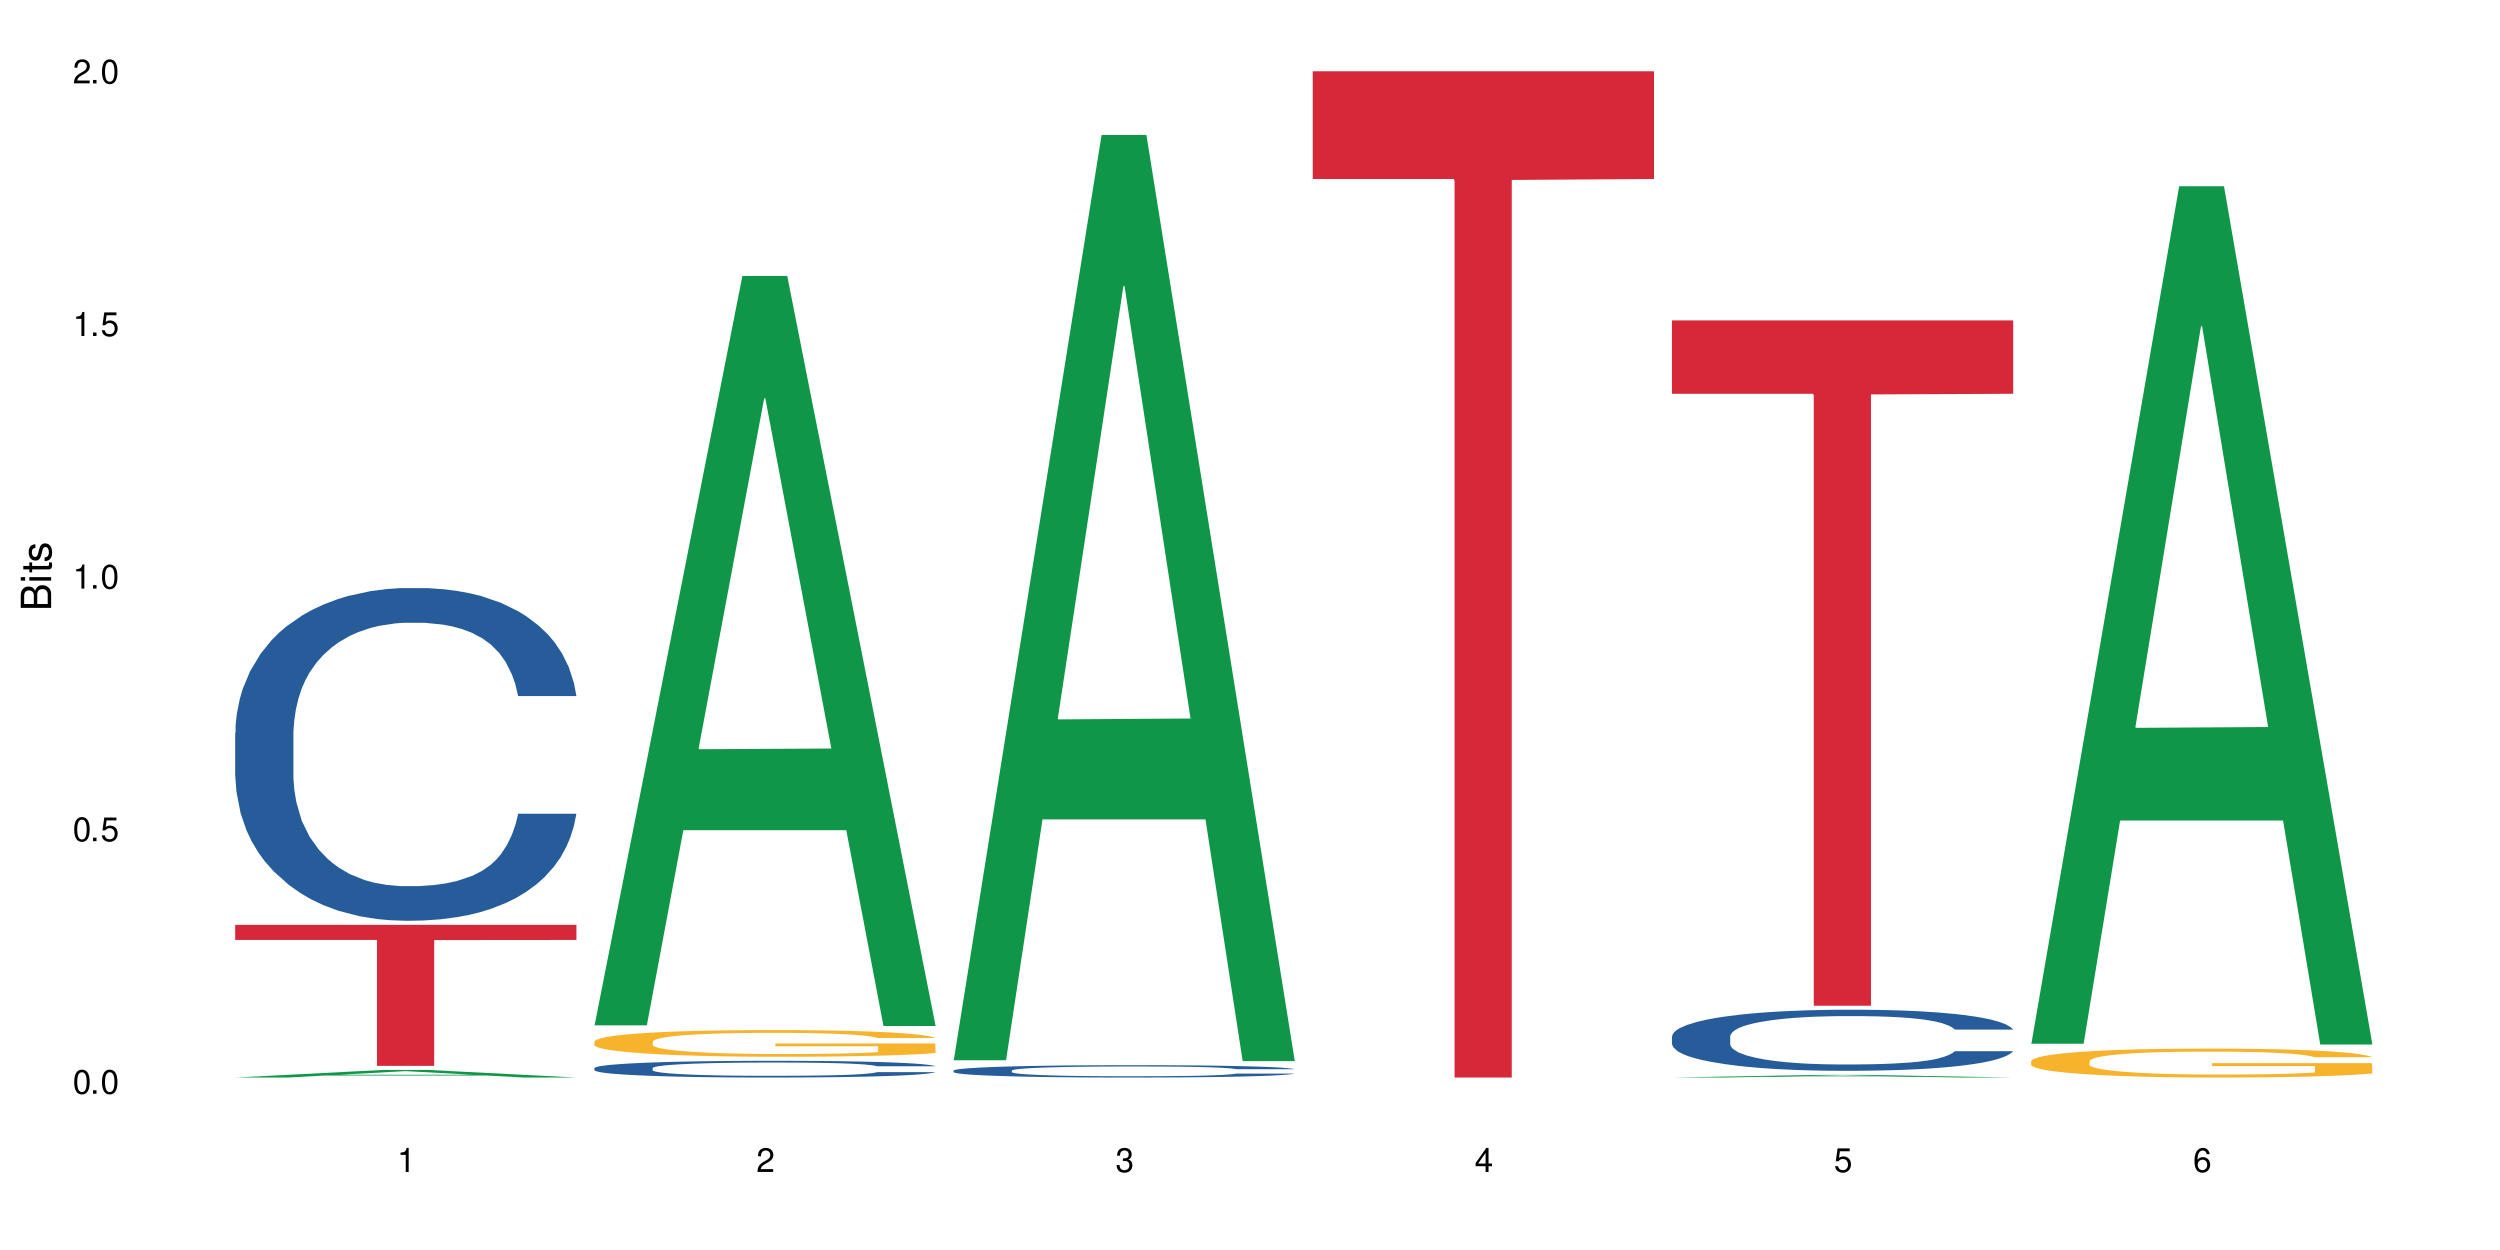 <?xml version="1.0" encoding="UTF-8"?>
<svg xmlns="http://www.w3.org/2000/svg" xmlns:xlink="http://www.w3.org/1999/xlink" width="720" height="360" viewBox="0 0 720 360">
<defs>
<g>
<g id="glyph-0-0">
</g>
<g id="glyph-0-1">
<path d="M 2.641 -6.938 C 2 -6.938 1.422 -6.656 1.078 -6.172 C 0.641 -5.562 0.406 -4.641 0.406 -3.359 C 0.406 -1.016 1.188 0.219 2.641 0.219 C 4.078 0.219 4.859 -1.016 4.859 -3.297 C 4.859 -4.641 4.656 -5.547 4.203 -6.172 C 3.844 -6.656 3.281 -6.938 2.641 -6.938 Z M 2.641 -6.188 C 3.547 -6.188 4 -5.25 4 -3.375 C 4 -1.406 3.562 -0.484 2.625 -0.484 C 1.734 -0.484 1.281 -1.438 1.281 -3.344 C 1.281 -5.25 1.734 -6.188 2.641 -6.188 Z M 2.641 -6.188 "/>
</g>
<g id="glyph-0-2">
<path d="M 1.828 -1 L 0.828 -1 L 0.828 0 L 1.828 0 Z M 1.828 -1 "/>
</g>
<g id="glyph-0-3">
<path d="M 4.562 -6.797 L 1.062 -6.797 L 0.547 -3.094 L 1.328 -3.094 C 1.719 -3.562 2.047 -3.734 2.578 -3.734 C 3.484 -3.734 4.062 -3.109 4.062 -2.094 C 4.062 -1.125 3.484 -0.531 2.578 -0.531 C 1.828 -0.531 1.375 -0.906 1.188 -1.672 L 0.328 -1.672 C 0.453 -1.109 0.547 -0.844 0.75 -0.594 C 1.125 -0.078 1.828 0.219 2.594 0.219 C 3.969 0.219 4.922 -0.781 4.922 -2.219 C 4.922 -3.562 4.031 -4.484 2.719 -4.484 C 2.25 -4.484 1.859 -4.359 1.469 -4.062 L 1.734 -5.969 L 4.562 -5.969 Z M 4.562 -6.797 "/>
</g>
<g id="glyph-0-4">
<path d="M 2.484 -4.938 L 2.484 0 L 3.328 0 L 3.328 -6.938 L 2.766 -6.938 C 2.469 -5.875 2.281 -5.734 0.984 -5.562 L 0.984 -4.938 Z M 2.484 -4.938 "/>
</g>
<g id="glyph-0-5">
<path d="M 4.859 -0.828 L 1.281 -0.828 C 1.359 -1.406 1.672 -1.781 2.5 -2.281 L 3.469 -2.828 C 4.406 -3.344 4.906 -4.062 4.906 -4.906 C 4.906 -5.484 4.672 -6.031 4.266 -6.406 C 3.859 -6.766 3.375 -6.938 2.719 -6.938 C 1.859 -6.938 1.219 -6.625 0.844 -6.031 C 0.609 -5.672 0.5 -5.234 0.484 -4.531 L 1.328 -4.531 C 1.359 -5.016 1.406 -5.281 1.531 -5.516 C 1.75 -5.938 2.188 -6.203 2.703 -6.203 C 3.469 -6.203 4.031 -5.641 4.031 -4.891 C 4.031 -4.344 3.719 -3.859 3.125 -3.516 L 2.234 -3 C 0.812 -2.172 0.406 -1.531 0.328 -0.016 L 4.859 -0.016 Z M 4.859 -0.828 "/>
</g>
<g id="glyph-0-6">
<path d="M 2.125 -3.188 L 2.578 -3.188 C 3.5 -3.188 3.984 -2.766 3.984 -1.922 C 3.984 -1.062 3.469 -0.531 2.594 -0.531 C 1.656 -0.531 1.203 -1 1.156 -2.016 L 0.312 -2.016 C 0.344 -1.453 0.438 -1.094 0.609 -0.781 C 0.953 -0.109 1.625 0.219 2.547 0.219 C 3.953 0.219 4.859 -0.625 4.859 -1.938 C 4.859 -2.828 4.516 -3.297 3.703 -3.594 C 4.344 -3.844 4.656 -4.328 4.656 -5.031 C 4.656 -6.219 3.875 -6.938 2.578 -6.938 C 1.203 -6.938 0.484 -6.172 0.453 -4.703 L 1.297 -4.703 C 1.312 -5.125 1.344 -5.359 1.453 -5.578 C 1.641 -5.969 2.062 -6.203 2.594 -6.203 C 3.344 -6.203 3.797 -5.75 3.797 -5 C 3.797 -4.516 3.609 -4.219 3.25 -4.047 C 3.016 -3.953 2.703 -3.922 2.125 -3.906 Z M 2.125 -3.188 "/>
</g>
<g id="glyph-0-7">
<path d="M 3.141 -1.672 L 3.141 0 L 3.984 0 L 3.984 -1.672 L 4.984 -1.672 L 4.984 -2.438 L 3.984 -2.438 L 3.984 -6.938 L 3.359 -6.938 L 0.266 -2.578 L 0.266 -1.672 Z M 3.141 -2.438 L 1 -2.438 L 3.141 -5.5 Z M 3.141 -2.438 "/>
</g>
<g id="glyph-0-8">
<path d="M 4.781 -5.125 C 4.609 -6.266 3.891 -6.938 2.844 -6.938 C 2.094 -6.938 1.422 -6.578 1.031 -5.953 C 0.594 -5.266 0.406 -4.422 0.406 -3.172 C 0.406 -2 0.578 -1.25 0.984 -0.641 C 1.359 -0.078 1.953 0.219 2.703 0.219 C 3.984 0.219 4.922 -0.75 4.922 -2.094 C 4.922 -3.375 4.062 -4.281 2.844 -4.281 C 2.172 -4.281 1.641 -4.031 1.281 -3.516 C 1.281 -5.234 1.828 -6.188 2.797 -6.188 C 3.391 -6.188 3.797 -5.797 3.938 -5.125 Z M 2.734 -3.531 C 3.547 -3.531 4.062 -2.953 4.062 -2.031 C 4.062 -1.156 3.484 -0.531 2.703 -0.531 C 1.922 -0.531 1.328 -1.188 1.328 -2.078 C 1.328 -2.938 1.906 -3.531 2.734 -3.531 Z M 2.734 -3.531 "/>
</g>
<g id="glyph-1-0">
</g>
<g id="glyph-1-1">
<path d="M 0 -0.953 L 0 -4.891 C 0 -5.719 -0.234 -6.344 -0.734 -6.797 C -1.188 -7.234 -1.812 -7.469 -2.5 -7.469 C -3.547 -7.469 -4.188 -7 -4.625 -5.875 C -4.984 -6.688 -5.625 -7.094 -6.531 -7.094 C -7.172 -7.094 -7.734 -6.859 -8.141 -6.391 C -8.562 -5.922 -8.75 -5.344 -8.75 -4.5 L -8.75 -0.953 Z M -4.984 -2.062 L -7.766 -2.062 L -7.766 -4.219 C -7.766 -4.844 -7.688 -5.203 -7.453 -5.5 C -7.219 -5.812 -6.859 -5.969 -6.375 -5.969 C -5.891 -5.969 -5.531 -5.812 -5.297 -5.5 C -5.062 -5.203 -4.984 -4.844 -4.984 -4.219 Z M -0.984 -2.062 L -4 -2.062 L -4 -4.781 C -4 -5.766 -3.438 -6.359 -2.484 -6.359 C -1.547 -6.359 -0.984 -5.766 -0.984 -4.781 Z M -0.984 -2.062 "/>
</g>
<g id="glyph-1-2">
<path d="M -6.281 -1.797 L -6.281 -0.797 L 0 -0.797 L 0 -1.797 Z M -8.75 -1.797 L -8.75 -0.797 L -7.484 -0.797 L -7.484 -1.797 Z M -8.75 -1.797 "/>
</g>
<g id="glyph-1-3">
<path d="M -6.281 -3.047 L -6.281 -2.016 L -8.016 -2.016 L -8.016 -1.016 L -6.281 -1.016 L -6.281 -0.172 L -5.469 -0.172 L -5.469 -1.016 L -0.719 -1.016 C -0.078 -1.016 0.281 -1.453 0.281 -2.234 C 0.281 -2.5 0.25 -2.719 0.188 -3.047 L -0.641 -3.047 C -0.609 -2.906 -0.594 -2.766 -0.594 -2.562 C -0.594 -2.141 -0.719 -2.016 -1.156 -2.016 L -5.469 -2.016 L -5.469 -3.047 Z M -6.281 -3.047 "/>
</g>
<g id="glyph-1-4">
<path d="M -4.531 -5.25 C -5.766 -5.25 -6.469 -4.422 -6.469 -2.969 C -6.469 -1.516 -5.719 -0.562 -4.547 -0.562 C -3.562 -0.562 -3.094 -1.062 -2.734 -2.562 L -2.516 -3.484 C -2.344 -4.188 -2.094 -4.469 -1.641 -4.469 C -1.047 -4.469 -0.641 -3.875 -0.641 -3 C -0.641 -2.453 -0.797 -2 -1.062 -1.75 C -1.25 -1.594 -1.422 -1.531 -1.875 -1.469 L -1.875 -0.406 C -0.422 -0.453 0.281 -1.266 0.281 -2.922 C 0.281 -4.5 -0.5 -5.516 -1.719 -5.516 C -2.656 -5.516 -3.172 -4.984 -3.469 -3.734 L -3.703 -2.766 C -3.891 -1.953 -4.156 -1.609 -4.594 -1.609 C -5.188 -1.609 -5.547 -2.125 -5.547 -2.938 C -5.547 -3.75 -5.203 -4.172 -4.531 -4.203 Z M -4.531 -5.25 "/>
</g>
</g>
</defs>
<rect x="-72" y="-36" width="864" height="432" fill="rgb(100%, 100%, 100%)" fill-opacity="1"/>
<path fill-rule="nonzero" fill="rgb(6.275%, 58.824%, 28.235%)" fill-opacity="1" d="M 67.73 310.332 L 67.836 310.328 L 110.359 308.137 L 123.273 308.137 L 166.008 310.332 L 150.992 310.332 L 140.281 309.758 L 93.352 309.758 L 82.852 310.332 L 67.73 310.332 L 97.863 309.523 L 135.977 309.52 L 116.973 308.496 L 116.766 308.496 L 116.555 308.5 L 97.758 309.52 L 97.863 309.523 Z M 67.73 310.332 "/>
<path fill-rule="nonzero" fill="rgb(14.51%, 36.078%, 60%)" fill-opacity="1" d="M 67.73 211.066 L 67.852 210.98 L 67.852 208.879 L 68.211 205.551 L 69.051 201.344 L 69.887 198.457 L 72.047 193.289 L 75.043 188.297 L 78.156 184.441 L 80.434 182.164 L 82.473 180.414 L 87.145 177.172 L 90.145 175.508 L 93.379 174.02 L 97.332 172.531 L 100.211 171.656 L 106.684 170.254 L 111.477 169.641 L 115.191 169.379 L 123.223 169.379 L 128.016 169.727 L 131.492 170.168 L 135.324 170.867 L 138.562 171.656 L 144.195 173.582 L 149.227 176.035 L 151.504 177.434 L 155.102 180.152 L 157.855 182.777 L 159.773 185.055 L 161.934 188.297 L 163.848 192.238 L 165.289 196.703 L 166.008 200.469 L 149.227 200.469 L 148.391 196.965 L 147.43 194.25 L 145.633 190.66 L 143.836 188.121 L 141.316 185.582 L 139.039 183.918 L 135.926 182.254 L 133.168 181.203 L 130.293 180.414 L 127.535 179.887 L 122.262 179.363 L 116.148 179.363 L 113.871 179.539 L 109.199 180.238 L 106.684 180.852 L 103.086 182.078 L 100.57 183.215 L 97.574 184.969 L 95.535 186.457 L 93.02 188.734 L 91.223 190.746 L 89.184 193.637 L 87.984 195.828 L 86.906 198.281 L 85.949 201.172 L 85.23 204.234 L 84.75 207.477 L 84.508 210.629 L 84.508 224.203 L 84.75 227.359 L 85.348 231.035 L 86.906 236.379 L 89.184 241.02 L 91.82 244.699 L 94.336 247.328 L 95.777 248.551 L 97.691 249.953 L 100.688 251.707 L 105.004 253.457 L 107.52 254.156 L 111.355 254.859 L 115.312 255.207 L 120.586 255.207 L 125.258 254.859 L 128.375 254.422 L 131.609 253.719 L 136.043 252.23 L 138.801 250.828 L 141.199 249.164 L 142.996 247.5 L 144.195 246.102 L 145.992 243.387 L 147.43 240.406 L 148.508 237.344 L 149.227 234.363 L 166.008 234.363 L 165.289 237.867 L 164.207 241.285 L 163.129 243.824 L 161.453 246.887 L 159.535 249.605 L 156.777 252.668 L 154.5 254.684 L 151.504 256.871 L 148.75 258.539 L 145.754 260.027 L 141.316 261.777 L 138.441 262.652 L 135.324 263.441 L 131.609 264.141 L 126.938 264.754 L 121.902 265.105 L 117.227 265.195 L 112.195 265.02 L 108.48 264.668 L 103.566 263.879 L 97.453 262.305 L 93.02 260.641 L 89.543 258.977 L 86.547 257.223 L 83.191 254.859 L 78.875 251.004 L 76.238 248.027 L 74.441 245.574 L 72.406 242.16 L 70.969 239.094 L 69.289 234.188 L 68.09 227.973 L 67.73 223.152 Z M 67.73 211.066 "/>
<path fill-rule="nonzero" fill="rgb(83.922%, 15.686%, 22.353%)" fill-opacity="1" d="M 67.73 266.355 L 166.008 266.355 L 166.008 270.703 L 125.047 270.742 L 125.047 306.973 L 108.57 306.973 L 108.57 270.781 L 108.332 270.703 L 67.73 270.703 Z M 67.73 266.355 "/>
<path fill-rule="nonzero" fill="rgb(6.275%, 58.824%, 28.235%)" fill-opacity="1" d="M 171.18 295.293 L 171.285 295.09 L 213.809 79.465 L 226.723 79.465 L 269.453 295.496 L 254.441 295.496 L 243.73 239.105 L 196.797 239.105 L 186.297 295.293 L 171.18 295.293 L 201.312 215.777 L 239.426 215.574 L 220.422 114.762 L 220.211 114.559 L 220 115.164 L 201.207 215.574 L 201.312 215.777 Z M 171.18 295.293 "/>
<path fill-rule="nonzero" fill="rgb(14.51%, 36.078%, 60%)" fill-opacity="1" d="M 171.18 307.609 L 171.297 307.605 L 171.297 307.5 L 171.66 307.332 L 172.496 307.121 L 173.336 306.977 L 175.492 306.715 L 178.488 306.465 L 181.605 306.27 L 183.883 306.156 L 185.922 306.07 L 190.594 305.906 L 193.59 305.82 L 196.828 305.746 L 200.781 305.672 L 203.656 305.629 L 210.129 305.559 L 214.922 305.527 L 218.641 305.512 L 226.668 305.512 L 231.461 305.531 L 234.938 305.555 L 238.773 305.59 L 242.008 305.629 L 247.641 305.727 L 252.676 305.848 L 254.953 305.918 L 258.547 306.055 L 261.305 306.188 L 263.223 306.301 L 265.379 306.465 L 267.297 306.664 L 268.734 306.887 L 269.453 307.078 L 252.676 307.078 L 251.836 306.902 L 250.879 306.766 L 249.082 306.582 L 247.281 306.457 L 244.766 306.328 L 242.488 306.246 L 239.371 306.16 L 236.617 306.109 L 233.738 306.07 L 230.984 306.043 L 225.711 306.016 L 219.598 306.016 L 217.32 306.023 L 212.645 306.059 L 210.129 306.09 L 206.535 306.152 L 204.016 306.211 L 201.02 306.297 L 198.984 306.371 L 196.469 306.488 L 194.668 306.59 L 192.633 306.734 L 191.434 306.844 L 190.355 306.969 L 189.395 307.113 L 188.676 307.266 L 188.199 307.43 L 187.957 307.59 L 187.957 308.27 L 188.199 308.43 L 188.797 308.613 L 190.355 308.883 L 192.633 309.117 L 195.27 309.301 L 197.785 309.434 L 199.223 309.496 L 201.141 309.566 L 204.137 309.652 L 208.453 309.742 L 210.969 309.777 L 214.805 309.812 L 218.758 309.832 L 224.031 309.832 L 228.707 309.812 L 231.82 309.789 L 235.059 309.754 L 239.492 309.68 L 242.25 309.609 L 244.645 309.527 L 246.445 309.441 L 247.641 309.371 L 249.441 309.234 L 250.879 309.086 L 251.957 308.934 L 252.676 308.781 L 269.453 308.781 L 268.734 308.957 L 267.656 309.129 L 266.578 309.258 L 264.898 309.41 L 262.984 309.547 L 260.227 309.703 L 257.949 309.805 L 254.953 309.914 L 252.195 309.996 L 249.199 310.074 L 244.766 310.16 L 241.891 310.203 L 238.773 310.246 L 235.059 310.281 L 230.383 310.309 L 225.352 310.328 L 220.676 310.332 L 215.645 310.324 L 211.926 310.305 L 207.012 310.266 L 200.902 310.188 L 196.469 310.102 L 192.992 310.02 L 189.996 309.93 L 186.641 309.812 L 182.324 309.617 L 179.688 309.469 L 177.891 309.348 L 175.852 309.176 L 174.414 309.02 L 172.738 308.773 L 171.539 308.461 L 171.18 308.219 Z M 171.18 307.609 "/>
<path fill-rule="nonzero" fill="rgb(96.863%, 70.196%, 16.863%)" fill-opacity="1" d="M 171.18 299.953 L 171.297 299.945 L 171.297 299.805 L 171.777 299.488 L 172.977 299.055 L 174.535 298.695 L 176.211 298.414 L 177.293 298.266 L 179.09 298.055 L 180.648 297.902 L 184.602 297.586 L 189.637 297.289 L 192.391 297.164 L 195.508 297.047 L 199.941 296.91 L 201.98 296.863 L 208.211 296.75 L 215.281 296.68 L 223.074 296.66 L 226.668 296.664 L 231.582 296.695 L 238.293 296.77 L 242.129 296.84 L 245.125 296.91 L 248.242 297.004 L 252.078 297.145 L 255.672 297.312 L 258.547 297.48 L 261.426 297.691 L 263.82 297.918 L 265.859 298.16 L 267.656 298.457 L 268.734 298.703 L 269.453 298.949 L 252.797 298.949 L 251.836 298.703 L 250.758 298.512 L 248.961 298.281 L 247.164 298.113 L 245.363 297.98 L 242.008 297.797 L 239.133 297.684 L 235.539 297.586 L 232.062 297.523 L 228.105 297.48 L 225.711 297.465 L 219.359 297.465 L 213.605 297.516 L 210.25 297.57 L 207.852 297.629 L 204.496 297.734 L 202.461 297.816 L 201.262 297.875 L 197.664 298.09 L 195.27 298.289 L 193.949 298.422 L 192.273 298.633 L 191.074 298.82 L 189.754 299.102 L 189.035 299.312 L 188.078 299.793 L 187.957 301.055 L 188.316 301.324 L 189.035 301.609 L 189.996 301.863 L 191.434 302.129 L 192.871 302.332 L 195.387 302.609 L 197.547 302.789 L 199.223 302.91 L 202.461 303.098 L 203.777 303.164 L 206.895 303.289 L 210.129 303.387 L 214.086 303.473 L 217.082 303.516 L 221.875 303.551 L 227.988 303.551 L 235.18 303.508 L 239.73 303.449 L 242.848 303.395 L 244.887 303.344 L 247.402 303.27 L 249.199 303.199 L 250.879 303.121 L 252.914 303 L 252.914 301.324 L 223.312 301.316 L 223.312 300.527 L 269.336 300.523 L 269.453 303.27 L 266.938 303.457 L 263.82 303.641 L 260.824 303.781 L 257.711 303.898 L 253.273 304.035 L 249.68 304.117 L 244.168 304.215 L 239.133 304.281 L 233.859 304.32 L 229.184 304.344 L 223.672 304.348 L 218.758 304.336 L 213.484 304.293 L 209.289 304.238 L 205.457 304.168 L 201.621 304.074 L 196.828 303.93 L 193.711 303.809 L 190.473 303.66 L 187.238 303.484 L 184.363 303.297 L 182.445 303.148 L 180.527 302.98 L 178.488 302.77 L 176.57 302.531 L 175.133 302.312 L 173.816 302.066 L 172.855 301.836 L 171.898 301.52 L 171.418 301.266 L 171.18 301.047 Z M 171.18 299.953 "/>
<path fill-rule="nonzero" fill="rgb(6.275%, 58.824%, 28.235%)" fill-opacity="1" d="M 274.629 305.359 L 274.73 305.109 L 317.254 38.879 L 330.168 38.879 L 372.902 305.609 L 357.887 305.609 L 347.18 235.984 L 300.246 235.984 L 289.746 305.359 L 274.629 305.359 L 304.762 207.184 L 342.875 206.93 L 323.871 82.457 L 323.66 82.207 L 323.449 82.957 L 304.656 206.93 L 304.762 207.184 Z M 274.629 305.359 "/>
<path fill-rule="nonzero" fill="rgb(14.51%, 36.078%, 60%)" fill-opacity="1" d="M 274.629 308.32 L 274.746 308.32 L 274.746 308.242 L 275.105 308.117 L 275.945 307.961 L 276.785 307.852 L 278.941 307.66 L 281.938 307.477 L 285.055 307.332 L 287.332 307.25 L 289.367 307.184 L 294.043 307.062 L 297.039 307 L 300.273 306.945 L 304.23 306.891 L 307.105 306.859 L 313.578 306.805 L 318.371 306.785 L 322.086 306.773 L 330.117 306.773 L 334.91 306.785 L 338.387 306.805 L 342.223 306.828 L 345.457 306.859 L 351.09 306.93 L 356.125 307.02 L 358.402 307.074 L 361.996 307.172 L 364.754 307.27 L 366.672 307.355 L 368.828 307.477 L 370.746 307.621 L 372.184 307.789 L 372.902 307.93 L 356.125 307.93 L 355.285 307.797 L 354.324 307.699 L 352.527 307.562 L 350.73 307.469 L 348.215 307.375 L 345.938 307.312 L 342.82 307.25 L 340.062 307.211 L 337.188 307.184 L 334.43 307.164 L 329.156 307.145 L 323.047 307.145 L 320.77 307.152 L 316.094 307.176 L 313.578 307.199 L 309.98 307.246 L 307.465 307.289 L 304.469 307.352 L 302.434 307.406 L 299.914 307.492 L 298.117 307.566 L 296.078 307.676 L 294.883 307.758 L 293.801 307.848 L 292.844 307.953 L 292.125 308.066 L 291.645 308.188 L 291.406 308.305 L 291.406 308.809 L 291.645 308.926 L 292.246 309.062 L 293.801 309.262 L 296.078 309.434 L 298.715 309.57 L 301.234 309.668 L 302.672 309.715 L 304.59 309.766 L 307.586 309.832 L 311.898 309.898 L 314.418 309.922 L 318.25 309.949 L 322.207 309.961 L 327.48 309.961 L 332.152 309.949 L 335.27 309.934 L 338.508 309.906 L 342.941 309.852 L 345.695 309.801 L 348.094 309.738 L 349.891 309.676 L 351.09 309.625 L 352.887 309.523 L 354.324 309.41 L 355.406 309.297 L 356.125 309.188 L 372.902 309.188 L 372.184 309.316 L 371.105 309.445 L 370.027 309.539 L 368.348 309.652 L 366.43 309.754 L 363.676 309.867 L 361.398 309.941 L 358.402 310.023 L 355.645 310.086 L 352.648 310.141 L 348.215 310.207 L 345.336 310.238 L 342.223 310.266 L 338.508 310.293 L 333.832 310.316 L 328.797 310.328 L 324.125 310.332 L 319.09 310.324 L 315.375 310.312 L 310.461 310.285 L 304.348 310.227 L 299.914 310.164 L 296.438 310.102 L 293.441 310.035 L 290.086 309.949 L 285.773 309.805 L 283.137 309.695 L 281.34 309.605 L 279.301 309.477 L 277.863 309.363 L 276.184 309.18 L 274.988 308.949 L 274.629 308.77 Z M 274.629 308.32 "/>
<path fill-rule="nonzero" fill="rgb(83.922%, 15.686%, 22.353%)" fill-opacity="1" d="M 378.074 20.527 L 476.352 20.527 L 476.352 51.547 L 435.391 51.82 L 435.391 310.332 L 418.914 310.332 L 418.914 52.094 L 418.676 51.547 L 378.074 51.547 Z M 378.074 20.527 "/>
<path fill-rule="nonzero" fill="rgb(6.275%, 58.824%, 28.235%)" fill-opacity="1" d="M 481.523 310.332 L 481.629 310.332 L 524.152 309.559 L 537.066 309.559 L 579.797 310.332 L 564.785 310.332 L 554.074 310.129 L 507.141 310.129 L 496.641 310.332 L 481.523 310.332 L 511.656 310.047 L 549.77 310.047 L 530.766 309.684 L 530.555 309.684 L 530.348 309.688 L 511.551 310.047 L 511.656 310.047 Z M 481.523 310.332 "/>
<path fill-rule="nonzero" fill="rgb(14.51%, 36.078%, 60%)" fill-opacity="1" d="M 481.523 298.461 L 481.645 298.445 L 481.645 298.059 L 482.004 297.449 L 482.84 296.676 L 483.68 296.145 L 485.836 295.199 L 488.832 294.281 L 491.949 293.574 L 494.227 293.156 L 496.266 292.836 L 500.938 292.238 L 503.934 291.934 L 507.172 291.66 L 511.125 291.387 L 514 291.227 L 520.473 290.969 L 525.27 290.859 L 528.984 290.809 L 537.012 290.809 L 541.809 290.875 L 545.281 290.953 L 549.117 291.082 L 552.352 291.227 L 557.984 291.582 L 563.02 292.031 L 565.297 292.289 L 568.891 292.785 L 571.648 293.27 L 573.566 293.688 L 575.723 294.281 L 577.641 295.004 L 579.078 295.824 L 579.797 296.516 L 563.02 296.516 L 562.18 295.871 L 561.223 295.375 L 559.426 294.715 L 557.625 294.25 L 555.109 293.781 L 552.832 293.477 L 549.715 293.172 L 546.961 292.98 L 544.082 292.836 L 541.328 292.738 L 536.055 292.641 L 529.941 292.641 L 527.664 292.676 L 522.992 292.801 L 520.473 292.914 L 516.879 293.141 L 514.363 293.348 L 511.367 293.672 L 509.328 293.945 L 506.812 294.363 L 505.012 294.73 L 502.977 295.262 L 501.777 295.664 L 500.699 296.113 L 499.738 296.645 L 499.02 297.207 L 498.543 297.801 L 498.301 298.379 L 498.301 300.871 L 498.543 301.449 L 499.141 302.125 L 500.699 303.105 L 502.977 303.957 L 505.613 304.633 L 508.129 305.117 L 509.566 305.34 L 511.484 305.598 L 514.48 305.918 L 518.797 306.242 L 521.312 306.371 L 525.148 306.5 L 529.102 306.562 L 534.375 306.562 L 539.051 306.5 L 542.168 306.418 L 545.402 306.289 L 549.836 306.016 L 552.594 305.758 L 554.988 305.453 L 556.789 305.148 L 557.984 304.891 L 559.785 304.391 L 561.223 303.848 L 562.301 303.285 L 563.02 302.738 L 579.797 302.738 L 579.078 303.379 L 578 304.008 L 576.922 304.473 L 575.246 305.035 L 573.328 305.535 L 570.57 306.098 L 568.293 306.465 L 565.297 306.867 L 562.539 307.172 L 559.543 307.445 L 555.109 307.77 L 552.234 307.93 L 549.117 308.074 L 545.402 308.203 L 540.727 308.316 L 535.695 308.379 L 531.02 308.395 L 525.988 308.363 L 522.27 308.297 L 517.359 308.152 L 511.246 307.863 L 506.812 307.559 L 503.336 307.254 L 500.34 306.934 L 496.984 306.5 L 492.668 305.789 L 490.031 305.246 L 488.234 304.793 L 486.195 304.168 L 484.758 303.605 L 483.082 302.703 L 481.883 301.562 L 481.523 300.68 Z M 481.523 298.461 "/>
<path fill-rule="nonzero" fill="rgb(83.922%, 15.686%, 22.353%)" fill-opacity="1" d="M 481.523 92.281 L 579.797 92.281 L 579.797 113.406 L 538.84 113.594 L 538.84 289.645 L 522.363 289.645 L 522.363 113.777 L 522.121 113.406 L 481.523 113.406 Z M 481.523 92.281 "/>
<path fill-rule="nonzero" fill="rgb(6.275%, 58.824%, 28.235%)" fill-opacity="1" d="M 584.973 300.602 L 585.074 300.367 L 627.598 53.641 L 640.512 53.641 L 683.246 300.832 L 668.23 300.832 L 657.523 236.309 L 610.59 236.309 L 600.09 300.602 L 584.973 300.602 L 615.105 209.617 L 653.219 209.383 L 634.215 94.027 L 634.004 93.793 L 633.793 94.492 L 615 209.383 L 615.105 209.617 Z M 584.973 300.602 "/>
<path fill-rule="nonzero" fill="rgb(96.863%, 70.196%, 16.863%)" fill-opacity="1" d="M 584.973 305.566 L 585.09 305.559 L 585.09 305.406 L 585.57 305.066 L 586.77 304.594 L 588.328 304.203 L 590.004 303.898 L 591.082 303.738 L 592.883 303.512 L 594.438 303.344 L 598.395 303 L 603.426 302.684 L 606.184 302.543 L 609.301 302.414 L 613.734 302.27 L 615.773 302.219 L 622.004 302.098 L 629.074 302.02 L 636.867 301.996 L 640.461 302.004 L 645.375 302.035 L 652.086 302.117 L 655.922 302.195 L 658.918 302.27 L 662.035 302.371 L 665.867 302.523 L 669.465 302.703 L 672.34 302.887 L 675.215 303.117 L 677.613 303.359 L 679.652 303.625 L 681.449 303.945 L 682.527 304.211 L 683.246 304.477 L 666.586 304.477 L 665.629 304.211 L 664.551 304.008 L 662.754 303.754 L 660.953 303.574 L 659.156 303.43 L 655.801 303.23 L 652.926 303.109 L 649.328 303 L 645.855 302.934 L 641.898 302.887 L 639.504 302.871 L 633.148 302.871 L 627.398 302.926 L 624.043 302.988 L 621.645 303.047 L 618.289 303.16 L 616.25 303.254 L 615.055 303.312 L 611.457 303.551 L 609.059 303.762 L 607.742 303.906 L 606.062 304.137 L 604.867 304.34 L 603.547 304.645 L 602.828 304.875 L 601.871 305.391 L 601.75 306.762 L 602.109 307.051 L 602.828 307.363 L 603.789 307.637 L 605.227 307.926 L 606.664 308.148 L 609.18 308.445 L 611.336 308.641 L 613.016 308.773 L 616.25 308.977 L 617.57 309.047 L 620.688 309.184 L 623.922 309.289 L 627.875 309.383 L 630.871 309.426 L 635.668 309.465 L 641.777 309.465 L 648.969 309.418 L 653.523 309.359 L 656.641 309.297 L 658.676 309.242 L 661.195 309.16 L 662.992 309.086 L 664.672 309 L 666.707 308.871 L 666.707 307.051 L 637.105 307.043 L 637.105 306.191 L 683.125 306.184 L 683.246 309.16 L 680.73 309.367 L 677.613 309.562 L 674.617 309.715 L 671.5 309.844 L 667.066 309.988 L 663.473 310.082 L 657.957 310.188 L 652.926 310.258 L 647.652 310.301 L 642.977 310.324 L 637.465 310.332 L 632.551 310.316 L 627.277 310.273 L 623.082 310.211 L 619.246 310.133 L 615.414 310.035 L 610.617 309.875 L 607.504 309.746 L 604.266 309.586 L 601.031 309.395 L 598.156 309.191 L 596.238 309.031 L 594.32 308.848 L 592.281 308.621 L 590.363 308.359 L 588.926 308.125 L 587.609 307.859 L 586.648 307.605 L 585.691 307.266 L 585.211 306.992 L 584.973 306.754 Z M 584.973 305.566 "/>
<g fill="rgb(0%, 0%, 0%)" fill-opacity="1">
<use xlink:href="#glyph-0-1" x="20.965" y="314.993"/>
<use xlink:href="#glyph-0-2" x="25.965" y="314.993"/>
<use xlink:href="#glyph-0-1" x="28.965" y="314.993"/>
</g>
<g fill="rgb(0%, 0%, 0%)" fill-opacity="1">
<use xlink:href="#glyph-0-1" x="20.965" y="242.251"/>
<use xlink:href="#glyph-0-2" x="25.965" y="242.251"/>
<use xlink:href="#glyph-0-3" x="28.965" y="242.251"/>
</g>
<g fill="rgb(0%, 0%, 0%)" fill-opacity="1">
<use xlink:href="#glyph-0-4" x="20.965" y="169.509"/>
<use xlink:href="#glyph-0-2" x="25.965" y="169.509"/>
<use xlink:href="#glyph-0-1" x="28.965" y="169.509"/>
</g>
<g fill="rgb(0%, 0%, 0%)" fill-opacity="1">
<use xlink:href="#glyph-0-4" x="20.965" y="96.767"/>
<use xlink:href="#glyph-0-2" x="25.965" y="96.767"/>
<use xlink:href="#glyph-0-3" x="28.965" y="96.767"/>
</g>
<g fill="rgb(0%, 0%, 0%)" fill-opacity="1">
<use xlink:href="#glyph-0-5" x="20.965" y="24.024"/>
<use xlink:href="#glyph-0-2" x="25.965" y="24.024"/>
<use xlink:href="#glyph-0-1" x="28.965" y="24.024"/>
</g>
<g fill="rgb(0%, 0%, 0%)" fill-opacity="1">
<use xlink:href="#glyph-0-4" x="114.367" y="337.532"/>
</g>
<g fill="rgb(0%, 0%, 0%)" fill-opacity="1">
<use xlink:href="#glyph-0-5" x="217.816" y="337.532"/>
</g>
<g fill="rgb(0%, 0%, 0%)" fill-opacity="1">
<use xlink:href="#glyph-0-6" x="321.266" y="337.532"/>
</g>
<g fill="rgb(0%, 0%, 0%)" fill-opacity="1">
<use xlink:href="#glyph-0-7" x="424.711" y="337.532"/>
</g>
<g fill="rgb(0%, 0%, 0%)" fill-opacity="1">
<use xlink:href="#glyph-0-3" x="528.16" y="337.532"/>
</g>
<g fill="rgb(0%, 0%, 0%)" fill-opacity="1">
<use xlink:href="#glyph-0-8" x="631.609" y="337.532"/>
</g>
<g fill="rgb(0%, 0%, 0%)" fill-opacity="1">
<use xlink:href="#glyph-1-1" x="14.725" y="176.012"/>
<use xlink:href="#glyph-1-2" x="14.725" y="168.012"/>
<use xlink:href="#glyph-1-3" x="14.725" y="165.012"/>
<use xlink:href="#glyph-1-4" x="14.725" y="162.012"/>
</g>
</svg>
